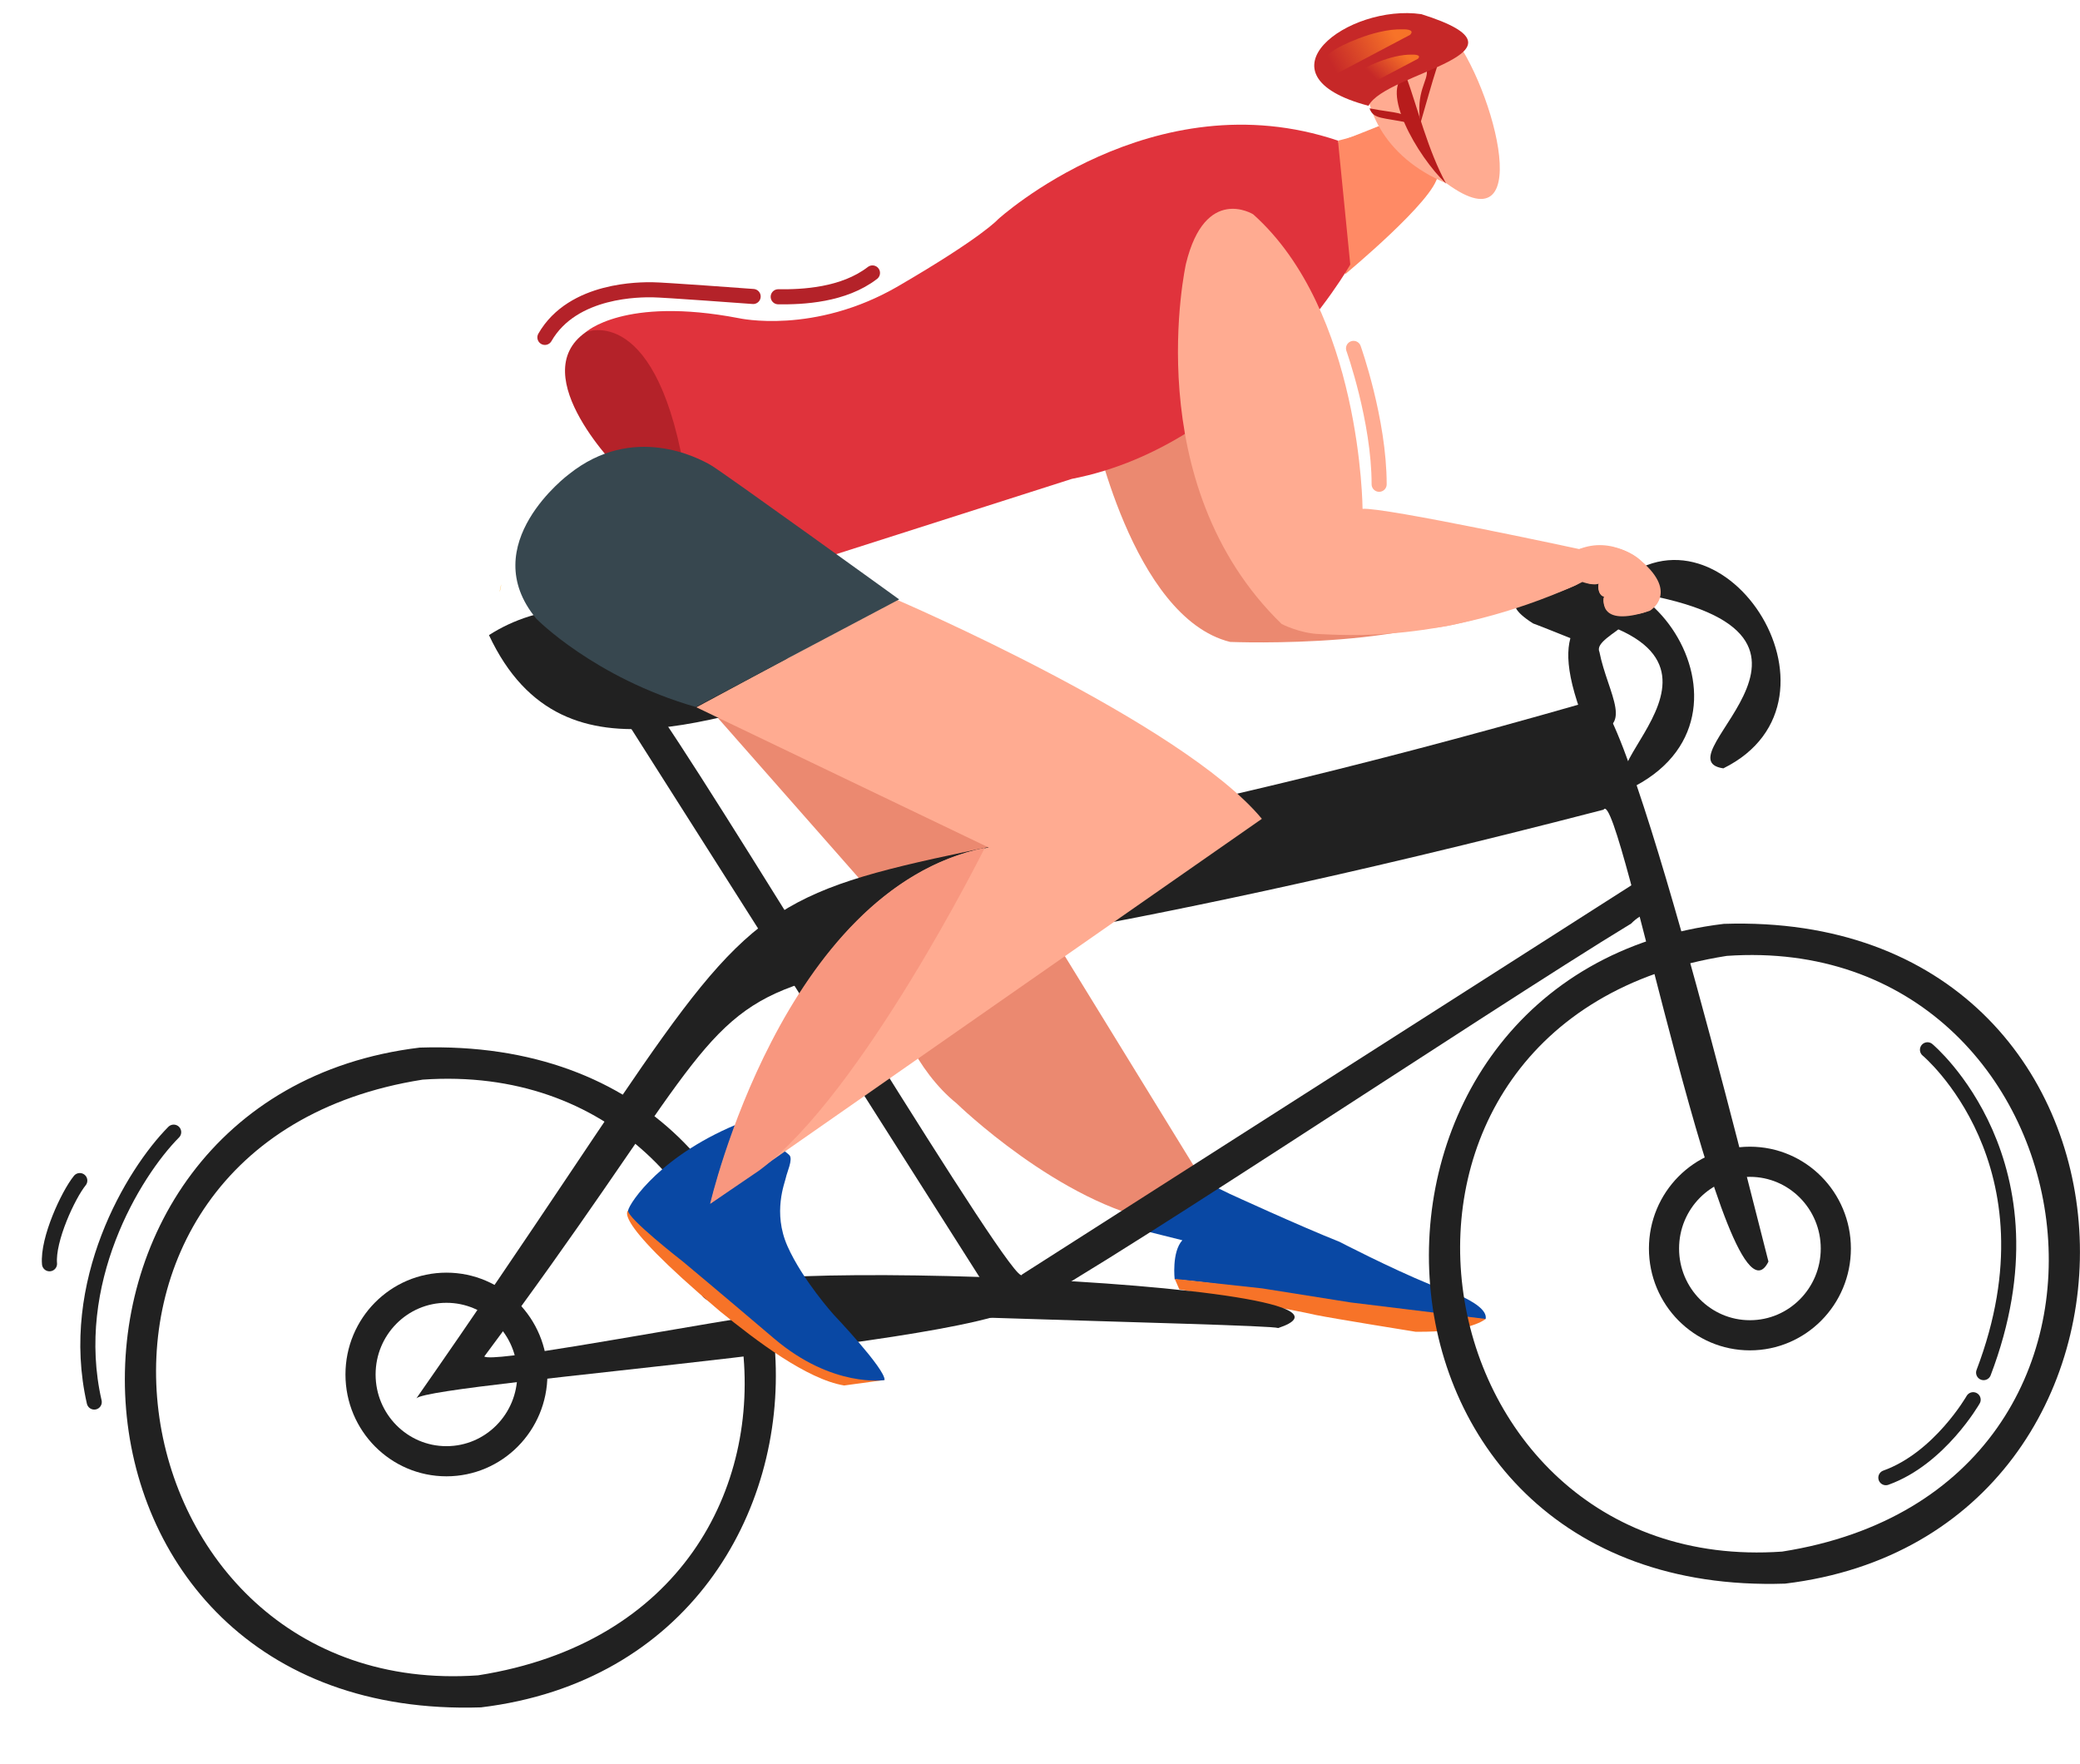 <svg width="138" height="117" viewBox="0 0 138 117" fill="none" xmlns="http://www.w3.org/2000/svg">
<path d="M44.688 44.288L57.32 58.637C57.32 58.637 58.173 68.927 63.462 73.195C63.462 73.195 70.327 79.88 77.039 81.057L79.604 77.997L65.861 55.638L46.455 42.752L44.688 44.288Z" fill="#EB8970"/>
<path d="M79.12 78L81.598 79.205C81.598 79.205 86.218 81.329 88.874 82.383C88.874 82.383 92.192 84.108 94.887 85.215C94.887 85.215 98.789 86.342 98.568 87.495C98.568 87.495 96.66 88.374 93.317 88.071C93.317 88.071 87.163 87.073 85.132 86.169C83.101 85.264 77.935 84.874 77.935 84.874C77.935 84.874 77.727 83.065 78.444 82.278L74.947 81.404L77.141 79.205L79.12 78Z" fill="#0948A4"/>
<path d="M108.513 52.133C104.291 51.42 119.194 42.505 101.07 40.25C107.924 33.349 118.028 47.04 108.513 52.133Z" fill="#212121"/>
<path d="M67.843 86.739C66.959 86.82 66.063 86.417 65.554 85.618L41.166 47.22C44.001 45.281 42.62 46.315 43.964 47.672C49.191 55.336 67.53 85.909 67.806 84.552C68.935 83.834 108.894 58.309 108.956 58.272C110.974 61.264 109.71 59.746 108.219 61.271C98.869 66.939 69.383 86.653 67.843 86.739Z" fill="#212121"/>
<path d="M37.982 40.398C36.025 40.467 34.092 41.074 32.441 42.133C37.491 52.913 48.571 46.835 57.983 45.014L37.982 40.398Z" fill="#212121"/>
<path d="M43.073 31.02C47.331 27.91 47.631 31.887 49.349 33.244L42.846 30.964" fill="#FFAB91"/>
<path d="M33.263 38.77C33.22 38.937 33.183 39.104 33.158 39.278C33.164 39.098 33.207 38.931 33.263 38.77Z" fill="#FFA000"/>
<path d="M88.769 9.33C90.586 8.908 92.316 8.109 93.813 6.994C97.512 11.802 95.083 12.818 90.003 15.798L88.769 9.33Z" fill="#FF8A65"/>
<path d="M27.625 92.768C59.836 46.638 38.731 65.679 105.251 46.597C106.913 41.332 116.355 79.987 117.33 83.692C114.557 89.373 107.454 51.94 106.392 53.714C35.485 72.108 58.596 54.481 32.128 89.992C33.38 90.76 67.775 83.177 68.229 86.064C68.769 88.939 28.68 91.683 27.625 92.768Z" fill="#212121"/>
<path d="M105.366 48.521C102.194 40.801 105.501 41.117 107.464 38.559C111.071 40.832 105.58 42.059 106.114 43.242C106.666 46.055 108.63 48.496 105.366 48.521Z" fill="#212121"/>
<path d="M105.519 42.722C105.102 42.778 103.335 41.96 101.715 41.359C96.611 38.131 109.795 39.593 105.519 42.722Z" fill="#212121"/>
<path d="M104.782 36.427C108.893 34.779 113.139 41.433 107.12 40.727C106.653 40.702 106.249 40.008 106.426 39.575C106.101 39.544 105.972 39.017 106.071 38.701C105.39 38.955 103.782 38.267 104.782 36.427Z" fill="#FFAB91"/>
<path d="M98.564 87.498C98.564 87.498 97.587 88.404 93.912 88.348C93.912 88.348 88.569 87.491 87.305 87.237C86.097 86.937 78.243 85.536 78.243 85.536L77.943 84.842L83.736 85.471L89.617 86.405L98.564 87.498Z" fill="#F77328"/>
<path d="M114.337 50.973C109.821 50.317 125.448 41.464 106.895 39.091C113.993 31.96 123.546 46.42 114.337 50.973Z" fill="#212121"/>
<path d="M118.434 105.058C88.285 106.043 87.045 64.585 114.366 61.289C144.515 60.304 145.755 101.769 118.434 105.058ZM114.562 63.414C87.659 67.639 93.506 104.662 118.237 102.933C145.147 98.714 139.294 61.691 114.562 63.414Z" fill="#212121"/>
<path d="M31.914 113.267C1.765 114.252 0.526 72.794 27.846 69.498C57.996 68.513 59.229 109.971 31.914 113.267ZM28.043 71.623C1.139 75.848 6.986 112.871 31.718 111.142C58.621 106.917 52.775 69.894 28.043 71.623Z" fill="#212121"/>
<path d="M84.806 88.102C84.015 87.798 47.675 87.204 46.994 86.287C41.104 82.978 94.058 85.017 84.806 88.102Z" fill="#212121"/>
<path d="M41.775 80.257C41.775 80.257 40.004 80.431 47.772 86.995C50.195 88.959 53.521 91.498 56.006 91.913L58.681 91.547L54.147 90.55L48.558 86.145L45.864 83.221C45.864 83.215 42.217 79.26 41.775 80.257Z" fill="#F77328"/>
<path d="M49.343 74.404C49.343 74.404 52.141 76.368 52.38 76.641C52.62 76.913 52.209 77.775 52.141 78.121C52.074 78.468 51.252 80.426 52.245 82.669C53.239 84.911 55.313 87.216 55.313 87.216C55.313 87.216 58.755 90.834 58.688 91.553C58.688 91.553 55.246 92.104 51.356 88.796C47.466 85.488 45.299 83.686 45.299 83.686C45.299 83.686 41.564 80.785 41.674 80.296C41.772 79.807 43.883 76.535 49.343 74.404Z" fill="#0948A4"/>
<path d="M59.48 39.779C59.48 39.779 78.407 47.903 83.72 54.321L47.154 79.819C47.154 79.819 52.093 58.662 65.591 56.221L46.203 46.922L59.48 39.779Z" fill="#FFAB91"/>
<path d="M91.47 8.369L87.488 9.955L89.249 18.189C89.249 18.189 95.225 13.239 95.378 11.653C95.532 10.067 91.47 8.369 91.47 8.369Z" fill="#FF8A65"/>
<path d="M95.973 12.166C102.219 16.738 98.869 4.825 95.936 1.845C90.329 -1.78 87.451 8.635 95.973 12.166Z" fill="#FFAB91"/>
<path d="M90.863 7.186C91.115 7.929 91.759 7.78 93.495 8.158C93.287 7.371 92.661 7.545 90.863 7.186Z" fill="#B71C1C"/>
<path d="M95.944 12.183C94.736 9.965 94.107 7.331 93.26 4.965C91.518 5.925 93.999 10.343 95.944 12.183Z" fill="#B71C1C"/>
<path d="M94.662 4.677C94.76 5.37 93.914 6.058 94.239 8.177C94.619 6.882 94.969 5.587 95.362 4.373C95.129 4.466 94.889 4.571 94.662 4.677Z" fill="#B71C1C"/>
<path d="M94.304 0.94C89.462 0.232 83.07 4.98 90.795 7.018C91.936 4.775 102.526 3.53 94.304 0.94Z" fill="#C62828"/>
<path d="M65.34 56.24C65.34 56.24 57.192 72.602 50.369 77.651L47.111 79.869C47.117 79.869 51.897 59.01 65.34 56.24Z" fill="#F8977F"/>
<path d="M83.93 35.052C83.93 35.052 86.513 32.326 96.268 34.934L106.269 36.904C106.269 36.904 105.557 38.304 104.544 38.819C103.526 39.333 97.029 41.588 95.035 41.656C95.035 41.656 90.298 42.238 89.212 42.238C88.126 42.238 82.948 42.276 82.715 37.623C82.715 37.623 82.739 35.863 83.93 35.052Z" fill="#FFAB91"/>
<path d="M127.881 69.643C127.881 69.643 136.9 77.157 131.605 91.06" stroke="#212121" stroke-miterlimit="10" stroke-linecap="round"/>
<path d="M130.911 92.857C130.911 92.857 128.684 96.754 125.119 98.03" stroke="#212121" stroke-miterlimit="10" stroke-linecap="round"/>
<path d="M116.1 88.583C119.248 88.583 121.8 86.006 121.8 82.828C121.8 79.649 119.248 77.072 116.1 77.072C112.952 77.072 110.4 79.649 110.4 82.828C110.4 86.006 112.952 88.583 116.1 88.583Z" stroke="#212121" stroke-width="2" stroke-miterlimit="10" stroke-linecap="round"/>
<path d="M29.62 96.939C32.768 96.939 35.319 94.362 35.319 91.183C35.319 88.004 32.768 85.428 29.62 85.428C26.472 85.428 23.92 88.004 23.92 91.183C23.92 94.362 26.472 96.939 29.62 96.939Z" stroke="#212121" stroke-width="2" stroke-miterlimit="10" stroke-linecap="round"/>
<path d="M89.801 23.113C89.801 23.113 91.501 27.871 91.501 32.127" stroke="#FFAB91" stroke-miterlimit="10" stroke-linecap="round"/>
<path d="M49.969 19.669C49.969 19.669 43.963 19.223 43.269 19.223C42.576 19.223 38.017 19.136 36.152 22.383" stroke="#B42229" stroke-miterlimit="10" stroke-linecap="round"/>
<path d="M51.631 19.688C53.256 19.711 55.972 19.582 57.885 18.107" stroke="#B42229" stroke-linecap="round"/>
<path d="M72.486 28.057C72.486 28.057 75.082 40.956 81.61 42.585C81.61 42.585 95.365 43.155 99.23 39.469L84.346 32.877L79.714 23.876C79.72 23.876 72.345 21.751 72.486 28.057Z" fill="#EB8970"/>
<path d="M66.217 14.547C66.217 14.547 76.481 5.186 88.77 9.33L89.586 17.551C89.586 17.551 82.794 29.508 71.113 31.769L52.148 37.828L44.935 30.357L38.846 22.053C38.846 22.053 41.387 19.645 49.013 21.107C49.013 21.107 54.007 22.235 59.597 18.982C65.186 15.73 66.217 14.547 66.217 14.547Z" fill="#E0333C"/>
<path d="M41.202 31.298C41.202 31.298 34.735 24.921 38.864 22.036C38.864 22.036 43.7 19.963 45.54 32.036L41.202 31.298Z" fill="#B42229"/>
<path d="M46.163 46.903L59.656 39.764C59.656 39.764 47.95 31.31 47.153 30.852C46.355 30.393 42.001 28.053 37.74 31.465C37.74 31.465 31.494 36.111 35.58 41.042C35.58 41.049 39.427 44.964 46.163 46.903Z" fill="#37474F"/>
<path d="M90.401 33.757C90.401 33.757 90.328 20.629 83.143 14.217C83.143 14.217 79.965 12.235 78.683 17.501C78.683 17.501 75.431 32.078 85.033 41.396C85.033 41.396 86.248 42.028 87.567 42.065C88.892 42.108 95.763 42.746 104.543 38.825L104.985 38.608C104.985 38.608 105.776 38.887 106.071 38.707C106.071 38.707 105.942 39.42 106.427 39.581C106.427 39.581 105.856 41.73 109.464 40.516C109.464 40.516 111.396 39.376 108.918 37.239C108.918 37.239 107.5 35.696 104.782 36.427C104.782 36.427 91.788 33.627 90.401 33.757Z" fill="#FFAB91"/>
<path d="M88.727 3.19C88.727 3.19 91.058 1.895 93.064 1.945C93.064 1.945 93.942 1.908 93.555 2.31L88.506 4.98C88.506 4.98 86.843 4.262 88.727 3.19Z" fill="url(#paint0_linear_192_4499)"/>
<path d="M90.476 4.553C90.476 4.553 92.218 3.587 93.709 3.624C93.709 3.624 94.36 3.599 94.077 3.897L90.31 5.885C90.31 5.885 89.065 5.353 90.476 4.553Z" fill="url(#paint1_linear_192_4499)"/>
<path d="M11.523 75.107C8.839 77.816 4.442 85.089 6.253 93.012" stroke="#212121" stroke-linecap="round"/>
<path d="M5.294 78.32C4.524 79.269 3.148 82.232 3.285 83.839" stroke="#212121" stroke-linecap="round"/>
<defs>
<linearGradient id="paint0_linear_192_4499" x1="92.397" y1="2.094" x2="88.365" y2="4.323" gradientUnits="userSpaceOnUse">
<stop stop-color="#F77328"/>
<stop offset="1" stop-color="#F77328" stop-opacity="0"/>
</linearGradient>
<linearGradient id="paint1_linear_192_4499" x1="93.68" y1="4.052" x2="91.959" y2="5.869" gradientUnits="userSpaceOnUse">
<stop stop-color="#F77328"/>
<stop offset="1" stop-color="#F77328" stop-opacity="0"/>
</linearGradient>
</defs>
</svg>
